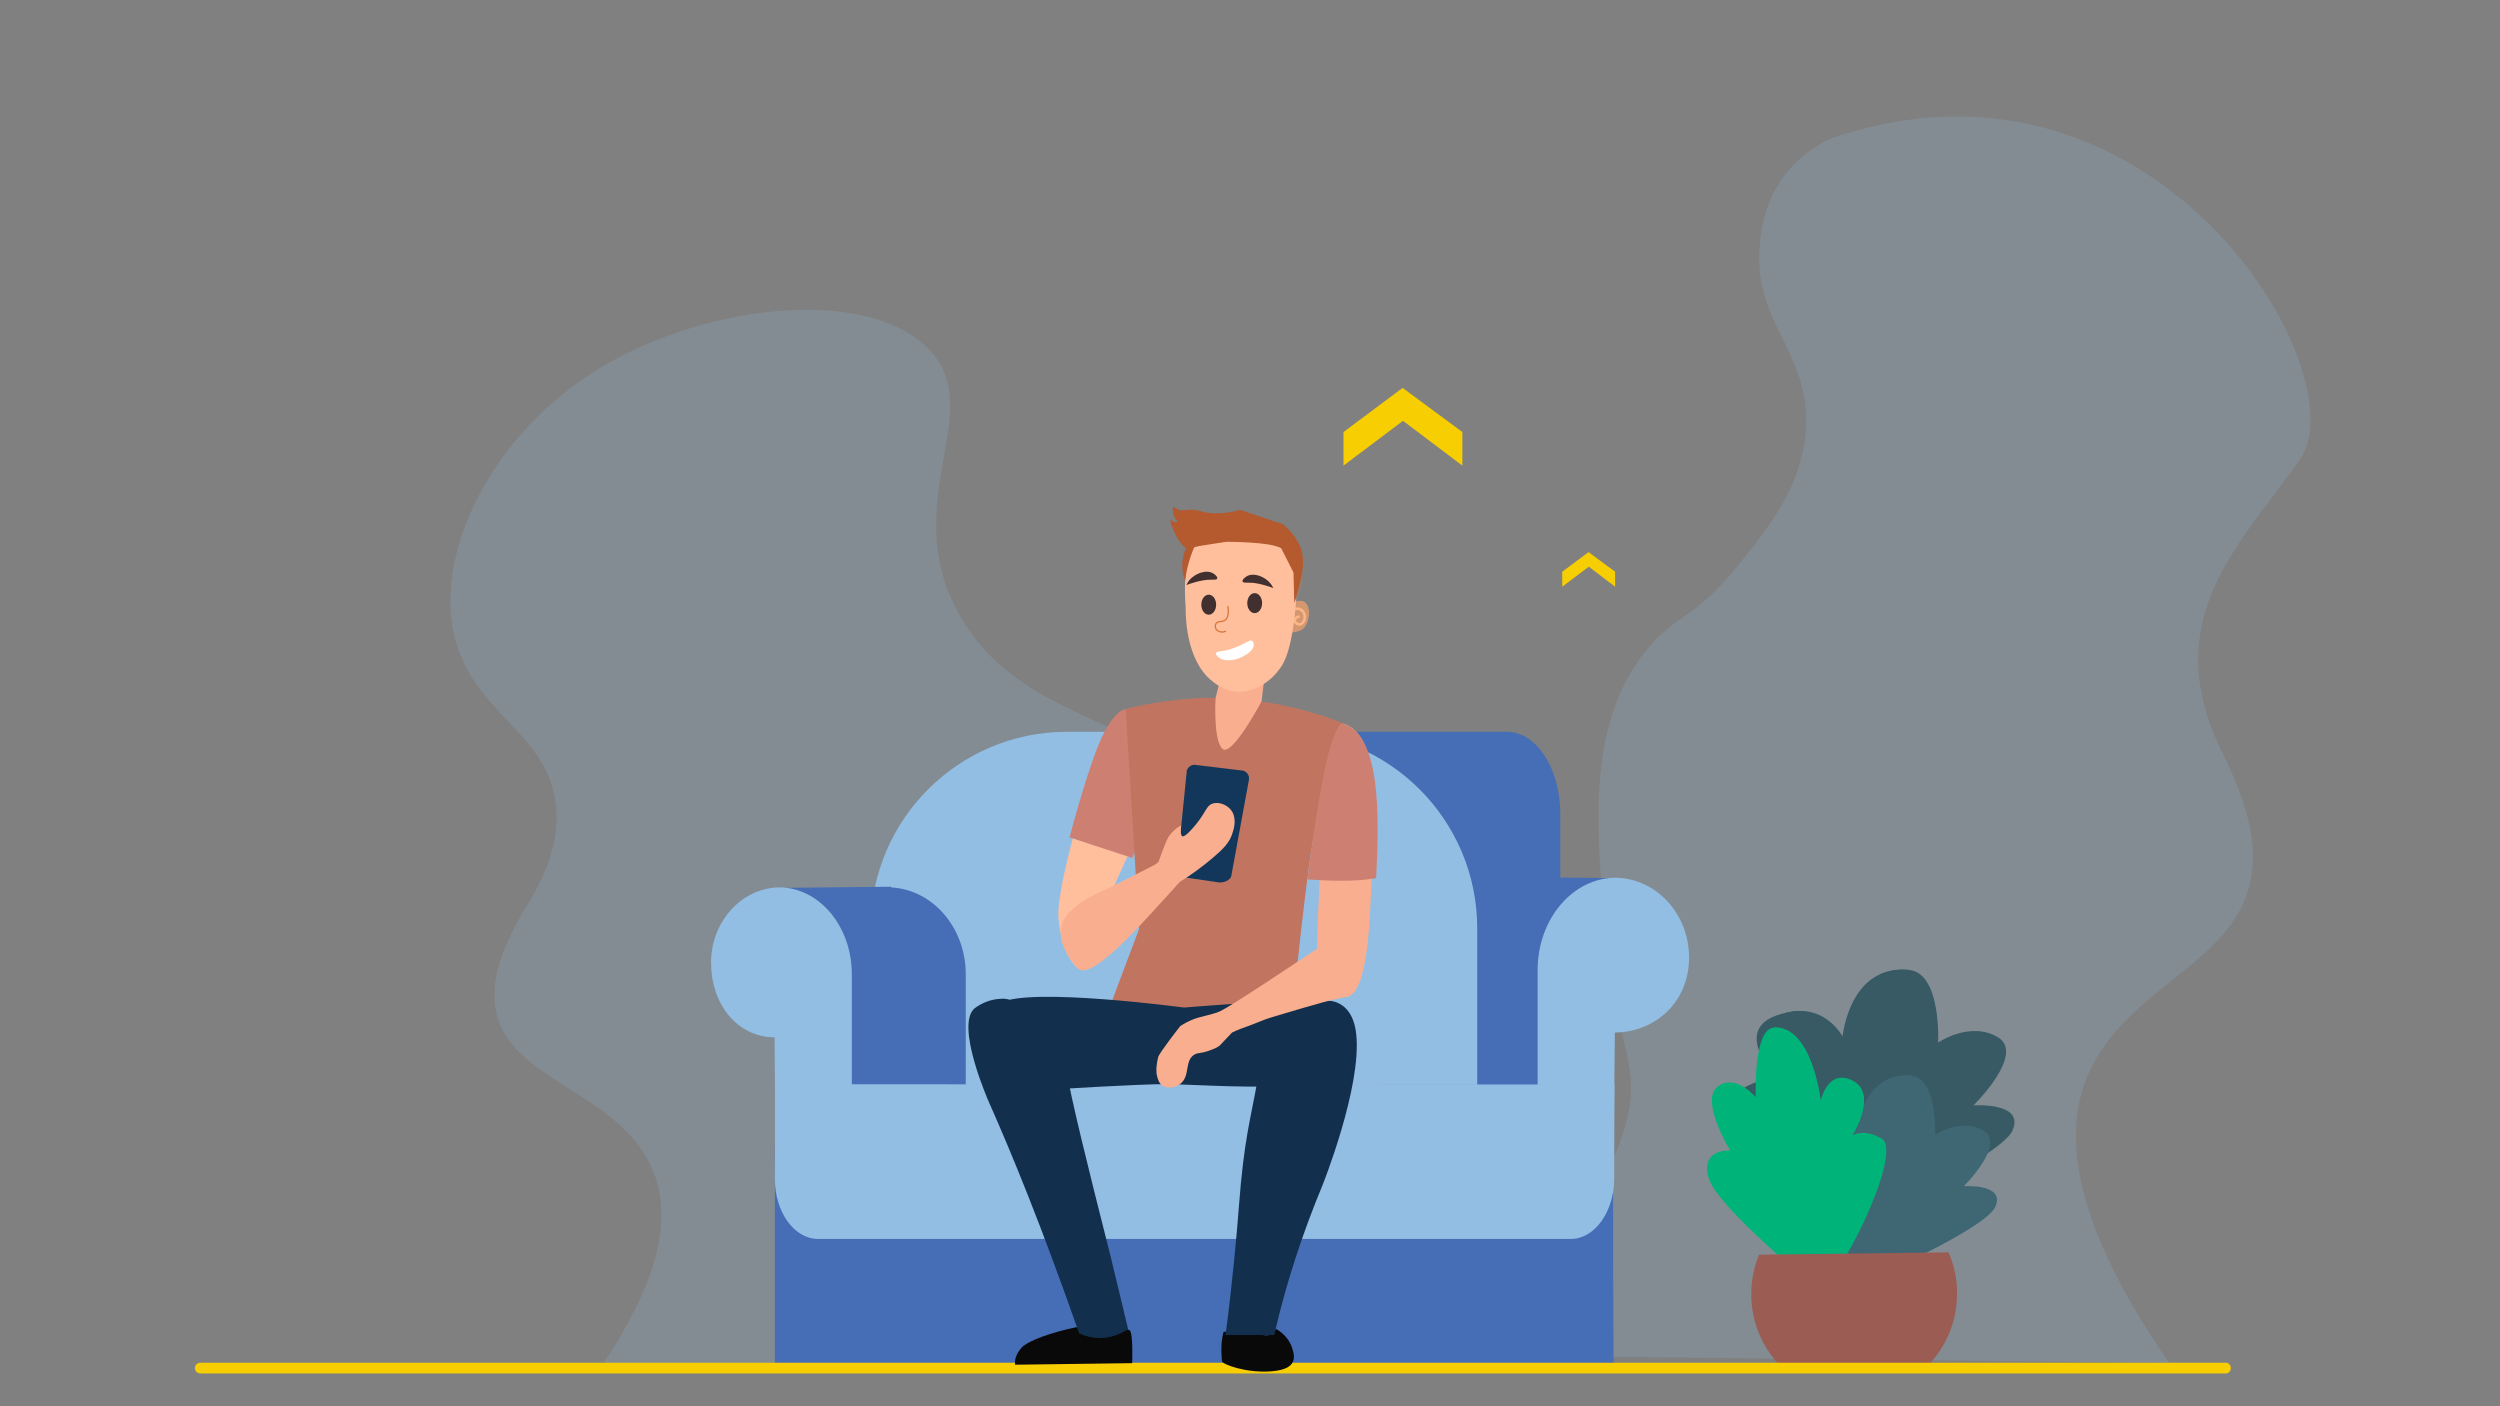 <?xml version="1.0" encoding="utf-8"?>
<!-- Generator: Adobe Illustrator 22.1.0, SVG Export Plug-In . SVG Version: 6.00 Build 0)  -->
<svg version="1.1" id="Layer_1" xmlns="http://www.w3.org/2000/svg" xmlns:xlink="http://www.w3.org/1999/xlink" x="0px" y="0px"
	 viewBox="0 0 1920 1080" style="enable-background:new 0 0 1920 1080;" xml:space="preserve">
<rect x="0" y="0" width="1920" height="1080" fill="#808080" stroke="none"/>
<style type="text/css">
	.st0{clip-path:url(#SVGID_2_);}
	.st1{opacity:0.2;fill:#92BEE4;enable-background:new    ;}
	.st2{fill:#375A64;}
	.st3{fill:#3F6773;}
	.st4{fill:#00B479;}
	.st5{fill:#9B5C53;}
	.st6{fill:#466EB6;}
	.st7{fill:#92BEE4;}
	.st8{fill:#F7CE02;}
	.st9{fill:#FFBF9D;}
	.st10{fill:#CD8072;}
	.st11{fill:#C17560;}
	.st12{fill:#13375B;}
	.st13{fill:#F9AF8F;}
	.st14{fill:#12304D;}
	.st15{fill:#F7A491;}
	.st16{fill:#090909;}
	.st17{fill:#D49871;}
	.st18{fill:none;stroke:#FEB688;stroke-width:2;stroke-linecap:round;stroke-miterlimit:10;}
	.st19{fill:#FFFFFF;}
	.st20{fill:#422F2F;}
	.st21{fill:none;stroke:#D97537;stroke-linecap:round;stroke-linejoin:round;}
	.st22{fill:#998579;}
	.st23{fill:#B5592E;}
</style>
<g>
	<g>
		<defs>
			<rect id="SVGID_1_" x="-1006" y="-392" width="2896" height="1629"/>
		</defs>
		<clipPath id="SVGID_2_">
			<use xlink:href="#SVGID_1_"  style="overflow:visible;"/>
		</clipPath>
		<g class="st0">
			<path class="st1" d="M1665.9,1046.6c-80.8-116.4-78.9-182.1-62.6-220.4c30-70.3,116.6-86,126.1-155.5
				c3.6-26.8-4.4-55.5-22.9-93.2c-50.1-102,13.6-158.7,59.9-224.7S1654.7,19,1404.3,107c-36.8,19.3-52.5,50.5-53.2,89.3
				c-1.2,54.9,40.3,76.2,35.6,135.8c-3.3,41.8-28.8,73.5-52.3,102.7c-33.8,41.9-48,36.7-70.9,65.6c-44.9,56.7-37.7,136.2-30.6,214.9
				c8.3,91.3,28.8,101.8,15.2,149.8c-14.5,50.8-50.7,87.8-90.2,121.6c-33.9,29-73.9,44.8-101.7,53.4L1665.9,1046.6z"/>
			<path class="st1" d="M459.8,1052.2c54.6-79,53.1-124.9,42.2-152c-25-63-113.4-69.5-121.6-126.5c-3.3-23.1,5.7-48.1,26.1-81.4
				c16.1-26.4,21.9-49,20.8-69.2c-2.9-54.9-53.1-69.8-73.6-119.9c-26.8-65.2,17.8-163.4,100.9-216.7c79.3-51,202.9-67.3,254.5-22.3
				c54.8,47.5-22.8,119.3,28.1,208.6c51.7,90.7,164.1,73.9,186.3,154.8c13.1,47.7-24.6,58.2-44.2,165.8
				c-12.8,70.4-25.3,139.1,18.7,190.7c39.4,46,106.6,58.4,149.9,61.8L459.8,1052.2z"/>
			<path class="st2" d="M1415.6,942.1c0,0,120.4-51.9,130-73.9c9.7-22-29.9-19.3-29.9-19.3s40.1-39.5,18.7-52.3
				c-21.4-12.8-45.9,4.1-45.9,4.1s2.6-53.1-22.2-55.8c-46.2-5.1-48.1,59.3-48.1,59.3s-15.4-30.9-41.2-27.5
				c-38.9,5.1,6.2,55.8,6.2,55.8s-17.2-8.9-35.9-0.2C1314.4,848.2,1415.6,942.1,1415.6,942.1z"/>
			<path class="st2" d="M1342.3,833.8c18.6-8.7,24.7-2.9,24.7-2.9s-46.5-46.2,10.4-54.1c25.6-3.6,37.7,19.2,37.7,19.2
				s5.3-56.1,51.4-51l-52.2,197.1C1402.5,929.8,1311.1,848.5,1342.3,833.8z"/>
			<path class="st3" d="M1426.6,986.9c0,0,98-42.2,105.9-60.2c7.8-17.9-24.3-15.7-24.3-15.7s32.6-32.3,15.2-42.7
				c-17.3-10.4-37.3,3.3-37.3,3.3s2.1-43.3-18.1-45.4c-37.6-4.1-39.2,48.4-39.2,48.4s-12.5-25.2-33.5-22.3c-31.7,4.2,5,45.4,5,45.4
				s-14-7.2-29.3-0.2C1344.1,910.4,1426.6,986.9,1426.6,986.9z"/>
			<path class="st3" d="M1366.9,898.7c15.2-7.1,20.2-2.4,20.2-2.4s-37.9-37.6,8.4-44c20.8-3,30.8,15.5,30.8,15.5s4.4-45.7,41.9-41.6
				l-42.5,160.6C1416.1,977,1341.6,910.7,1366.9,898.7z"/>
			<path class="st4" d="M1396,989.9c0,0-77.7-62.9-83.9-85.5c-6.2-22.6,16.7-20.8,16.7-20.8s-23.5-38.3-9.8-49
				c13.7-10.7,29.4,8,29.4,8s-2-52.8,14-53.4c29.6-0.9,35.9,56.6,35.9,56.6s4.8-22.8,21.4-17c25,8.6-3.8,54.8-3.8,54.8
				s13.6-17,25.5-6.6C1463,895.4,1396,989.9,1396,989.9z"/>
			<path class="st4" d="M1445.2,874.5c-14.6-8.4-22.6-2.3-22.6-2.3s22.2-35.1-2.9-43.6c-16.6-5.7-21.4,17-21.4,17
				s-6.3-57.6-35.9-56.6l34.2,200.2C1409.7,991,1462.7,884.7,1445.2,874.5z"/>
			<path class="st5" d="M1367.4,1049.2h112.8c14.9-15.1,23.2-35.6,22.8-56.9c0-10.6-2.3-20.8-6.5-30.5l-145.6,1.8
				C1338.9,993,1345.3,1026.6,1367.4,1049.2L1367.4,1049.2z"/>
			<path class="st6" d="M1019.8,562h137.6c22.6,0,40.9,28.2,40.9,63v230L979,819.8V625.1C979,590.2,997.2,562,1019.8,562z"/>
			<path class="st7" d="M819.5,562h164c83.4,0,151,67.6,151,151v120.2l0,0H668.6l0,0V713C668.6,629.6,736.1,562,819.5,562L819.5,562
				z"/>
			<polygon class="st6" points="1239.2,1050.7 1147.4,1052.1 1150.8,673.5 1237.3,674.4 			"/>
			<path class="st7" d="M1297.2,735.5c0-33.3-24.6-60.3-55.4-61.4l0,0l0,0c-33.5-0.5-60.9,31.4-60.9,70.9v172.1h58.1l1.2-124.1
				C1271.6,792.6,1297.2,769.3,1297.2,735.5z"/>
			<polygon class="st6" points="684.4,681 597.8,681.9 596.6,951.2 724.1,951 			"/>
			<path class="st6" d="M625.4,739.3c-0.2-30.9,24.3-56.6,55.4-57.8l0,0l0,0c33.6-0.5,60.9,29.6,60.9,66.7v161.5h-57.9L682.3,797
				C650.6,796.6,625.3,770.8,625.4,739.3z"/>
			<path class="st7" d="M546.1,739.3c0-31.2,22.9-56.7,51.4-57.8l0,0l0,0c31.2-0.5,56.7,29.6,56.7,66.7v161.5l-59,0.2v-71l-0.3-42.2
				C565.8,796.4,546.1,770.9,546.1,739.3z"/>
			<polygon class="st6" points="1238.9,879.5 595.1,879.5 595.1,1050.7 1238.9,1050.7 			"/>
			<path class="st7" d="M1206.4,951.5H628.3c-18.4,0-33.2-20.7-33.2-46.2l0.3-72.6l644.5,0.2l-0.2,72.4
				C1239.6,930.7,1224.7,951.5,1206.4,951.5z"/>
			<path class="st8" d="M1713.2,1050.7c0.2-2.1-1.4-3.8-3.3-4.1H153.8c-2.3,0-4.1,1.8-4.1,4.1s1.8,4.1,4.1,4.1l0,0h1556
				C1711.9,1054.5,1713.4,1052.7,1713.2,1050.7L1713.2,1050.7z"/>
			<path class="st9" d="M877.3,550.7l-12.1-5.6c0,0-6.5,0-13.4,12.2c-6.9,12.2-41.3,121-38.9,148c2.4,27,14,37.9,14,37.9l44.3-97
				L877.3,550.7z"/>
			<path class="st10" d="M865.4,544.8c0,0-6.5-2.4-17.3,17.6c-10.9,20.1-26.7,80.7-26.7,80.7l48.1,15.8l5.4-11.3l10.1-97.3
				L865.4,544.8z"/>
			<path class="st11" d="M927.1,535.9c-13.6,0-47.1,3.9-62.6,8.7l10.3,168.9l-25,66.4l142.8-2c0,0,11.9-122.8,18.1-142.8
				c6.2-20.1,21.4-79.3,21.4-79.3s-21.7-9.8-56.6-16C959.5,537.4,943.4,536.1,927.1,535.9z"/>
			<path class="st12" d="M911.4,592.5l-7.5,74.7c-0.2,3.3,2.4,6.3,5.7,6.6l26.5,3.9c3.5,0.5,8.9-1.8,9.5-4.8l13.6-74.1
				c0.5-3.5-1.8-6.6-5.3-7.1c-0.2,0-0.3,0-0.5,0l-34.7-4.2c-3.3-0.8-6.6,1.5-7.4,4.8C911.4,592.2,911.4,592.3,911.4,592.5z"/>
			<path class="st13" d="M889.5,662.8c0,0-31.4,16.3-48.3,24.1c-12.1,5.6-23.4,14.5-25.8,23.4c-3.5,13.3,5.4,25.6,12.1,33.2
				c11,12.5,59.7-46.2,70.3-57c3-3.2,8.1-9.5,11.5-12.1L889.5,662.8z"/>
			<path class="st14" d="M909.3,773.8c0,0-117.2-15.7-140.4-3.8c-23.2,11.9,43.3,66.4,43.3,66.4s63.8-3.8,82.7-3.8
				c18.9,0,75.9,4.4,109.1,0s29.4-55.8,23.2-62C1020.9,764.4,909.3,773.8,909.3,773.8z"/>
			<path class="st15" d="M831.9,1000.2c0,0,3.9,11.5-2.9,19c-6.8,7.5-35.7,15.2-39.5,19.3c-3.8,4.1-3.5,7.7-3.5,7.7l79.9-0.6
				l0.2-24.4l-3.9-16.1L831.9,1000.2z"/>
			<path class="st16" d="M826.6,1019.3c14.5,4.1,22,3.6,26.1,2.3c4.1-1.7,8.7-1.8,13-0.8c0.6,0.2,1.2,0.5,1.8,0.8
				c2.9,1.7,2,25.3,2,25.3l-89.9,1.2c-0.2-2,0-3.9,0.5-5.7c1.2-3.3,3.2-6.3,5.7-8.6C791,1029.6,805.8,1023.6,826.6,1019.3z"/>
			<path class="st14" d="M804.2,786.2c-5-5.3-10.7-9.8-17-13.4c-3.6-1.8-7.4-3.5-11.3-4.8c-2.4-0.9-5-1.2-7.5-0.9
				c-7.2,0.3-14,2.9-19.8,7.2c-15.5,12.8,11,72.4,11,72.4c17.5,39.4,40.3,94.9,69.2,177.4c4.7,2.1,9.7,3.3,14.8,3.5
				c8.1,0.2,16-2.3,22.8-6.9c-4.5-18.9-9-37.6-13.6-56.4c-17.6-69.4-30.2-120.4-34.1-143.9C817.9,815.1,815.3,798.7,804.2,786.2z"/>
			<path class="st16" d="M977.2,1053.1c9.7-0.9,13.9-3.6,15.5-6.8c2-3.8,0.6-8-0.2-10.6c-2.6-8.9-9.8-13.6-12.7-15.2
				c-0.5,1.4-1.2,2.6-2.3,3.5c-3.6,3-9.7,0.9-12.5,0c-5.4-1.7-13.4-2.9-25.3-1.1c-2.7,9.4-1.4,20.8-1.2,22.6
				C939,1047.9,957.7,1054.9,977.2,1053.1z"/>
			<path class="st14" d="M965.4,831.6c-4.7,26.7-10,43.1-13.9,94.6c-1.8,23.4-4.8,57.3-10.3,99.1h37.4c9-39.4,21.6-77.8,37.1-115.1
				c0,0,30.2-75.3,25.9-115.8c-2.9-27.9-22.9-25.8-22.9-25.8S976.7,766.2,965.4,831.6z"/>
			<path class="st13" d="M945,621.6c-3.3-3.8-9.2-6-13.9-4.4c-4.7,1.7-4.7,6.2-12.5,15.8c-1.2,1.5-8.4,10.4-10.7,9.2
				c-1.8-1.1-0.8-8.3-0.8-8.3l0,0c-3.9,2.1-7.4,5.3-9.8,9c-2.9,5.4-7.5,18.9-7.5,18.9c-2.7,2.4-5.4,5-7.8,7.7
				c0,0,15.5,18.7,18.1,12.2c1.4-3.5,5.1-4.2,6.3-4.8c5.3-2.6,18.6-12.5,24.7-17.8c7.7-6.6,13.6-11.8,15.8-20.5
				C947.9,635.6,950,627.3,945,621.6z"/>
			<path class="st13" d="M939.3,513.5l-5.7,22.3c0,0-2,32,5.1,39.2c7.1,7.2,30.2-36.4,30.2-36.4l6.6-55.8L939.3,513.5z"/>
			<path class="st13" d="M1032.5,556c-16.9-6.2-21.1,172.7-21.1,172.7c-15.5,10.3-64.1,43-74.5,48c-4.2,2.1-15.7,4.2-20.1,6
				c-3.6,1.4-7.1,3.2-10.3,5.3c-0.6,0.6-16.4,21-17,23.8c-2,8.1-1.4,12.8-0.9,14.6c0.6,2.4,1.5,5.6,4.2,7.4
				c3.6,2.4,9.5,1.7,13.3-1.1c8.3-5.9,3.3-18.1,11.2-22.8c3.2-1.8,4.8-0.5,12.1-3.3c2.4-0.9,6.2-2.3,7.8-4.1l9-9.5
				c4.1-2,8.3-3.6,12.7-5.1c5-1.7,11.9-5,18.3-6.8c36.8-11,46-13.6,57.3-15.5c11.3-2,16.6-31.2,18.3-76.9
				C1054.7,638.2,1063.6,567.3,1032.5,556z"/>
			<path class="st10" d="M1056.9,674.4c2.4-48.7,3.5-108-24.4-118.3c-11-4.1-22,68.8-28.4,119.3
				C1019.1,676.5,1041,677.4,1056.9,674.4z"/>
			<path class="st17" d="M995.3,461.9c4.5-1.2,6.6,0.2,7.2,0.8c4.7,3.9,3.2,16.4-2.1,20.5c-3,2.4-14.3,3.6-10.7,2.9l0,0L995.3,461.9
				z"/>
			<path class="st18" d="M995.6,467.6c1.1-0.3,2.3,0,3.3,0.5c2,1.2,3.2,3.3,3.2,5.7c0,2.6-1.7,5.6-3.9,5.7c-1.8,0.2-3.9-1.4-3.9-3.2
				c0.3-1.4,1.5-2.4,2.9-2.7"/>
			<path class="st9" d="M996.8,435.3c-0.2,10-0.8,18.3-1.2,24.1c-3,39.4-9.4,49.6-12.4,53.7c-2.9,4.1-6.3,7.7-10.3,10.6
				c-3.2,2.3-11.8,8.3-23.2,7.5c-6.8-0.8-13.3-3.5-18.6-8c-21-16.4-20.5-52.3-20.5-56.4c-0.6-7.7-0.8-15.4-0.3-23.1
				c0.8-13.1,2.7-18.7,3.3-20.2c1.7-4.2,3.8-8.1,6.3-11.8c13.1-17.5,59.1-20.2,72.7,4.5C995.7,422.2,997.1,428.7,996.8,435.3z"/>
			<path class="st19" d="M944.9,507c4.5-0.3,8.9-2,12.5-4.5c2.1-1.5,4.7-3.3,5.3-6c0.3-1.4,0.3-3.9-1.5-4.5s-3.8,1.7-10.6,4.5
				c-2.1,0.9-4.4,1.7-6.6,2.4c-6.2,1.7-9.2,1.1-10,2.4s1.4,3.3,3,4.4C939.4,506.8,942.2,507.3,944.9,507z"/>
			<ellipse class="st20" cx="963.6" cy="463.2" rx="5.7" ry="7.7"/>
			<ellipse class="st20" cx="928.3" cy="464.4" rx="5.7" ry="7.7"/>
			<path class="st20" d="M977.9,451.6c-10-3.6-15.8-4.2-19.5-4.1c-0.9,0-3.6,0.3-4.1-0.9c-0.5-1.2,1.4-2.9,3-3.9
				c5.1-3.2,13.9-0.3,18.6,5.6C976.7,449.3,977.3,450.4,977.9,451.6z"/>
			<path class="st20" d="M911.1,449.3c10-3.6,15.8-4.2,19.6-4.1c0.9,0,3.6,0.3,4.1-0.9c0.5-1.2-1.4-2.9-3-3.9
				c-5.1-3.2-13.9-0.3-18.6,5.4C912.3,447.1,911.7,448.1,911.1,449.3z"/>
			<path class="st21" d="M943.1,465.9c0.8,6.9-0.8,9.7-2.7,10.7c-2.3,1.2-5,0.3-6.3,2c-1.2,1.7-0.9,4.1,0.6,5.4
				c1.8,1.5,4.4,1.8,6.5,0.8"/>
			<path class="st22" d="M995.3,461.9c-0.5-7.1-0.8-14-1.2-21.1l-7.1-18.9c-8.7-3.5-17.8-5.9-27.2-6.8c-15.4-1.5-30.9,0.8-45.3,6.3
				c-1.1,2.7-1.8,5.4-2.6,8.1c-1.4,5.7-2,11.6-1.8,17.3c-0.9-5.9-0.8-11.8,0.3-17.5c1.1-5.7,2.9-15.2,10.7-22.2
				c5-4.4,11.2-6.9,17.6-7.4c0,0,36.4-13.3,57.5,17c1.1,2.6,2,5.3,2.6,8C1002.6,440.6,998.3,454.6,995.3,461.9z"/>
			<path class="st23" d="M952.4,391.6c0,0-16.4,5-29.3,1.2c-12.8-3.8-14,2.4-22.2-3.8c0,0-1.2,7.4,3.5,11.2c0,0-1.2,2.4-5.9-1.2
				c0,0,3.8,15.7,12.4,22c-1.1,2.4-2,5-2.4,7.5c-1.1,5.9-0.5,11.9,1.7,17.3c1.1-8.9,3.5-17.6,7.1-25.9l24.6-3.8c0,0,35.1,0,42.1,5
				l9.4,18.6l0.6,23.5c0,0,8.1-21.6,6.5-35.9c-1.7-14.3-15.2-24.7-15.2-24.7L952.4,391.6z"/>
			<path class="st8" d="M1031.8,357.6l45.7-34.4l45.6,34.4v-25.8l-45.9-33.9l-45.4,33.9V357.6z"/>
			<path class="st8" d="M1199.8,450.6l20.4-15.4l20.2,15.4v-11.5L1220,424l-20.2,15.1V450.6z"/>
		</g>
	</g>
</g>
</svg>
